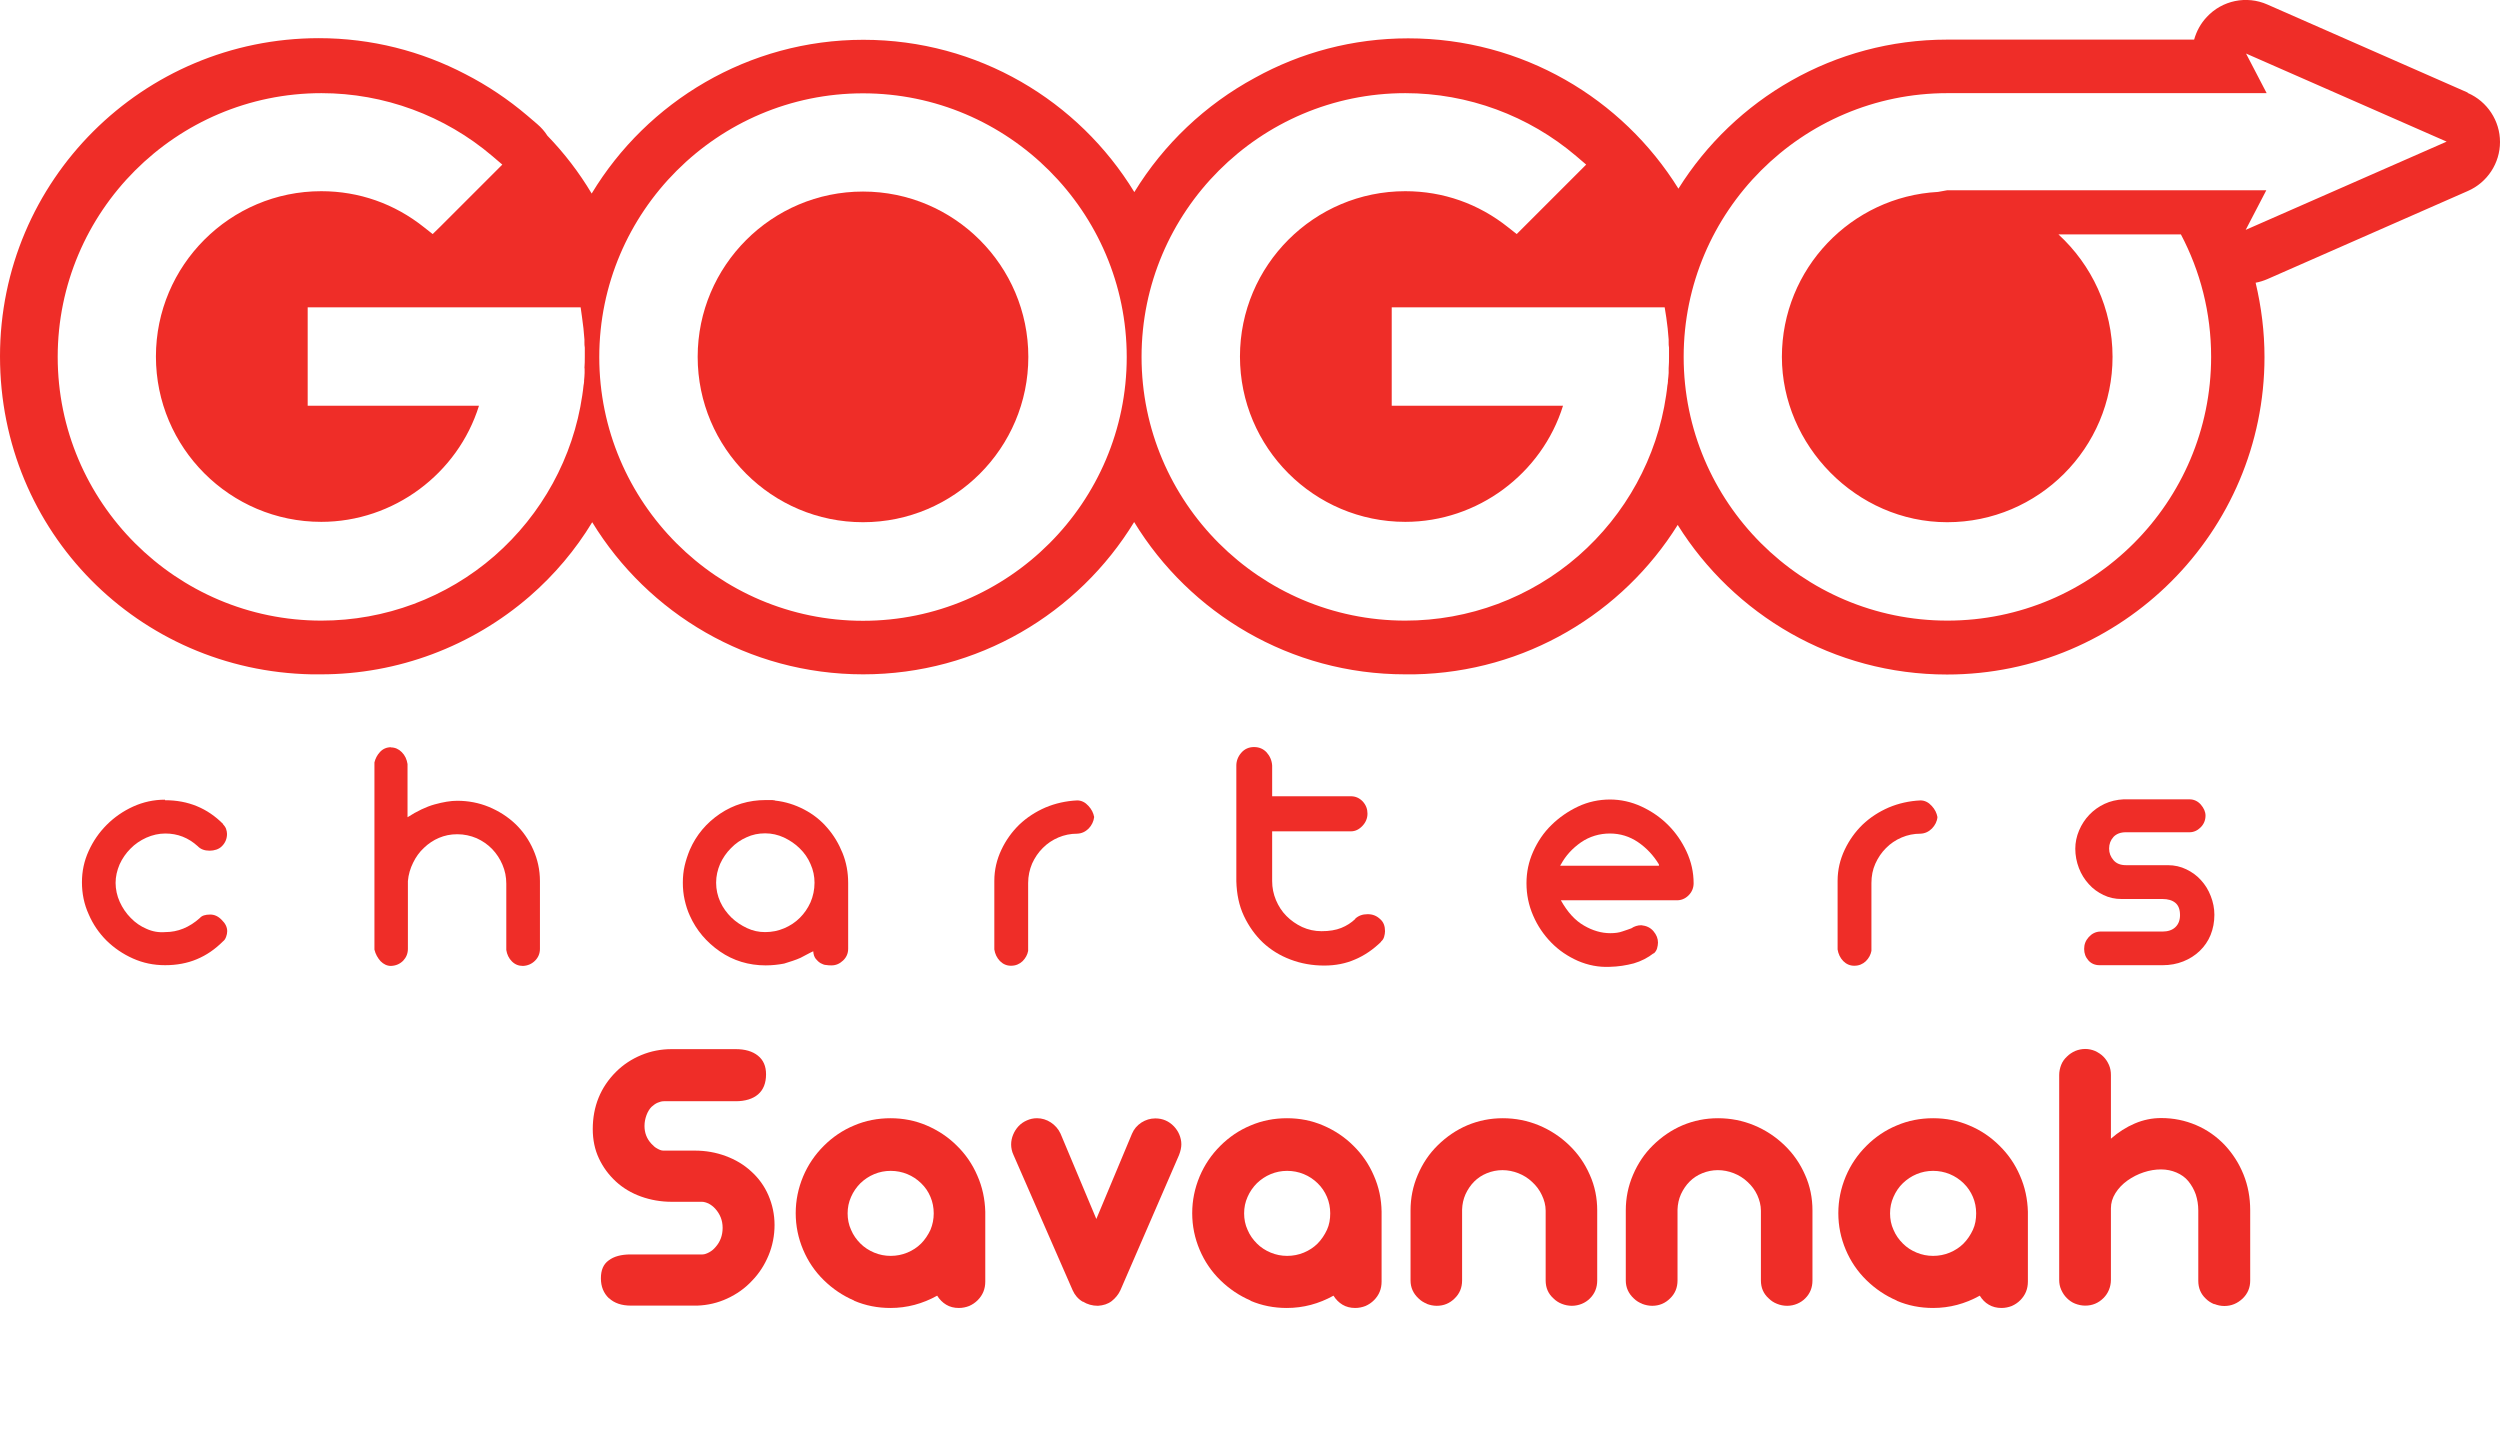 <?xml version="1.0" encoding="UTF-8"?>
<svg id="Capa_1" data-name="Capa 1" xmlns="http://www.w3.org/2000/svg" viewBox="0 0 138.21 79.76">
  <defs>
    <style>
      .cls-1 {
        fill: #ef2d28;
      }
    </style>
  </defs>
  <g>
    <g>
      <path class="cls-1" d="M47.71,10.59c-5.04,0-9.14,4.1-9.14,9.14s4.1,9.14,9.14,9.14,9.14-4.1,9.14-9.14-4.1-9.14-9.14-9.14Z"/>
      <path class="cls-1" d="M136.43,5.12L125.35.25c-1.15-.51-2.5-.23-3.35.69-.34.36-.57.79-.7,1.25h-13.65c-6.26,0-11.76,3.29-14.86,8.24-3.1-4.99-8.63-8.31-14.94-8.31-3.07,0-5.96.79-8.47,2.18-2.74,1.48-5.05,3.67-6.67,6.32-3.08-5.05-8.64-8.42-14.98-8.42s-11.95,3.41-15.02,8.5c-.69-1.16-1.52-2.24-2.45-3.2-.15-.24-.34-.45-.56-.64l-.55-.47c-1.06-.9-2.21-1.67-3.42-2.29-2.43-1.27-5.19-1.99-8.11-1.99C7.88,2.12,0,9.98,0,19.7s7.68,17.39,17.22,17.58h.53c4.24,0,8.33-1.54,11.53-4.31,1.37-1.19,2.54-2.58,3.46-4.1,3.08,5.04,8.64,8.41,14.98,8.41s11.9-3.37,14.98-8.42c3.08,5.05,8.64,8.42,14.98,8.42h.52c6.14-.12,11.51-3.39,14.55-8.26,3.1,4.96,8.61,8.27,14.89,8.27,9.67,0,17.55-7.88,17.55-17.55,0-1.39-.17-2.76-.49-4.11.22-.04.44-.11.65-.2l11.08-4.87c1.08-.47,1.78-1.54,1.78-2.71s-.7-2.24-1.78-2.71h-.01ZM32.32,20.39c0,.08,0,.15,0,.23,0,.14-.02.28-.03.42v.06c0,.07-.02.14-.03.21-.02.18-.04.37-.07.55-.5,3.43-2.23,6.58-4.85,8.87-2.66,2.32-6.06,3.58-9.57,3.58-8.04,0-14.58-6.55-14.58-14.58s6.54-14.58,14.58-14.58c3.46,0,6.82,1.24,9.45,3.48l.55.47-.51.51-2.91,2.91-.43.42-.47-.37c-1.64-1.31-3.6-2-5.69-2-5.04,0-9.14,4.1-9.14,9.14s4.1,9.14,9.14,9.14c4,0,7.55-2.66,8.72-6.42h-9.47v-5.44h15.09l.08.57c.06.39.1.8.13,1.21v.14c0,.11,0,.21.02.31v.49c0,.2,0,.42-.02.66h.02ZM47.71,34.32c-8.04,0-14.58-6.55-14.58-14.58s6.55-14.58,14.58-14.58,14.58,6.55,14.58,14.58-6.54,14.58-14.58,14.58ZM92.25,20.39v.23c0,.14-.03.28-.04.42v.06c0,.07-.02.14-.03.21-.02.18-.04.37-.07.55-.5,3.43-2.23,6.58-4.85,8.87-2.66,2.32-6.06,3.58-9.57,3.58-8.04,0-14.58-6.55-14.58-14.58s6.54-14.58,14.58-14.58c3.46,0,6.82,1.24,9.45,3.48l.55.47-.51.51-2.91,2.91-.42.42-.47-.37c-1.64-1.31-3.6-2-5.69-2-5.04,0-9.14,4.1-9.14,9.14s4.1,9.14,9.14,9.14c4,0,7.55-2.66,8.72-6.42h-9.47v-5.44h15.09l.09.57c.06.39.1.8.13,1.21v.14c0,.11,0,.21.02.31v.49c0,.2,0,.41-.02.66h0ZM124.15,12.71l1.14-2.19h-17.65l-.5.09c-4.8.26-8.63,4.25-8.63,9.12s4.1,9.14,9.14,9.14,9.14-4.1,9.14-9.14c0-2.68-1.16-5.09-2.99-6.77h6.77c1.07,2.03,1.67,4.32,1.67,6.77,0,8.04-6.54,14.58-14.58,14.58s-14.58-6.55-14.58-14.58,6.54-14.58,14.58-14.58h17.65l-1.14-2.19,11.09,4.87-11.09,4.87h0Z"/>
    </g>
    <g>
      <path class="cls-1" d="M9.14,44.24c1.26,0,2.33.44,3.2,1.32h-.02c.09.09.15.18.18.27.03.09.05.19.05.27,0,.26-.09.49-.28.68-.09.09-.19.15-.31.19-.12.04-.24.06-.37.06-.28,0-.5-.08-.66-.25-.52-.47-1.11-.7-1.79-.7-.36,0-.71.08-1.05.23-.33.15-.63.35-.88.61-.25.25-.45.54-.6.87-.14.33-.22.67-.22,1.02s.08.72.23,1.05c.15.33.35.63.61.89.25.26.54.46.87.6.33.15.67.21,1.04.18.69,0,1.33-.26,1.91-.78.11-.13.3-.19.57-.19.24,0,.45.1.64.3.2.19.3.4.3.62,0,.1-.02.21-.06.31-.04.11-.09.19-.17.25-.44.44-.92.77-1.45.99-.52.22-1.11.33-1.75.33s-1.22-.12-1.78-.37c-.56-.25-1.04-.58-1.46-.99-.42-.42-.75-.9-.99-1.46-.25-.55-.37-1.14-.37-1.76s.12-1.18.37-1.73.58-1.03,1-1.45c.42-.42.91-.76,1.46-1.01s1.14-.38,1.76-.38v.03Z"/>
      <path class="cls-1" d="M21.61,41.32c.23,0,.43.09.6.26.18.18.28.4.32.66v2.94c.53-.34,1.03-.58,1.5-.71.47-.13.89-.2,1.24-.2.62,0,1.2.11,1.76.34.55.23,1.04.54,1.46.94.42.4.75.88.99,1.42.24.54.37,1.12.37,1.74v3.75c0,.25-.09.47-.27.65s-.41.28-.67.29c-.24,0-.44-.08-.61-.25s-.27-.38-.31-.63v-3.67c0-.37-.07-.71-.21-1.04s-.33-.62-.57-.87-.53-.45-.86-.6c-.33-.14-.69-.22-1.07-.22s-.7.07-1.01.2-.59.32-.83.55c-.25.23-.45.51-.6.82-.16.32-.26.66-.29,1.02v3.75c0,.25-.09.47-.26.65-.18.18-.4.28-.68.29-.21,0-.4-.09-.57-.26-.16-.18-.28-.39-.34-.64v-10.35c.05-.21.15-.41.31-.58.16-.17.36-.26.61-.26h0Z"/>
      <path class="cls-1" d="M42.85,44.26c.57.06,1.1.23,1.6.49.5.26.93.6,1.28,1.01.36.41.64.88.85,1.4s.31,1.07.31,1.65v3.64c0,.25-.09.47-.28.65s-.4.27-.64.27c-.09,0-.19,0-.29-.02-.11,0-.21-.05-.31-.1-.1-.06-.19-.14-.27-.24-.08-.1-.13-.24-.14-.42-.06.03-.18.08-.34.17-.16.09-.28.15-.36.19-.14.06-.28.12-.44.17-.15.05-.31.1-.47.15-.31.06-.66.1-1.02.1-.94,0-1.79-.26-2.53-.77-.74-.51-1.3-1.17-1.66-1.97-.13-.28-.22-.57-.29-.88s-.1-.63-.1-.95.03-.64.1-.94.17-.6.29-.89c.36-.82.92-1.48,1.66-1.98s1.59-.76,2.53-.76h.26c.08,0,.16,0,.26.02ZM42.3,51.53c.37,0,.72-.07,1.05-.21.33-.14.62-.33.87-.58s.44-.53.59-.86c.14-.33.22-.69.22-1.08,0-.35-.07-.7-.22-1.03-.14-.33-.34-.62-.6-.87-.25-.25-.54-.44-.87-.6-.33-.15-.67-.23-1.04-.23s-.71.07-1.03.22c-.32.14-.61.34-.86.6-.25.25-.45.54-.6.87-.14.33-.22.67-.22,1.04s.08.73.23,1.06c.15.33.36.61.61.86.26.25.55.44.87.59s.65.22.99.22h0Z"/>
      <path class="cls-1" d="M55.89,53.39c-.24,0-.44-.09-.61-.26-.17-.18-.27-.39-.31-.64v-3.79c0-.62.14-1.19.39-1.72.25-.53.58-.99.99-1.39.42-.4.9-.71,1.45-.95.55-.23,1.13-.36,1.75-.39.24,0,.45.11.62.3.18.19.28.4.32.62-.03.24-.13.45-.3.63-.18.18-.39.28-.64.29-.37,0-.71.07-1.04.21s-.61.33-.86.58-.44.53-.59.86c-.14.33-.22.69-.22,1.08v3.75c-.04.21-.14.4-.31.57-.17.16-.38.25-.63.25h0Z"/>
      <path class="cls-1" d="M69.33,41.3c.28,0,.51.1.69.29.18.2.29.44.31.73v1.7h4.35c.26,0,.48.1.66.29.18.2.26.42.26.67s-.09.48-.28.68-.4.3-.64.3h-4.35v2.75c0,.37.07.71.21,1.05.14.33.33.63.58.88s.53.45.87.61c.33.15.69.23,1.07.23.43,0,.79-.06,1.09-.18.3-.12.56-.29.78-.5h-.02c.19-.18.42-.26.7-.26s.5.09.7.28c.18.16.26.38.26.66,0,.1-.02.21-.05.31-.03.11-.09.2-.18.27h.02c-.44.43-.92.76-1.44.98-.52.23-1.09.34-1.71.34-.66,0-1.28-.11-1.86-.33-.59-.22-1.1-.54-1.53-.94-.43-.41-.78-.9-1.05-1.47-.27-.57-.4-1.21-.42-1.92v-6.4c0-.25.09-.49.27-.7s.42-.32.71-.32Z"/>
      <path class="cls-1" d="M89,44.2c.6,0,1.19.13,1.75.39s1.05.6,1.47,1.02c.42.42.76.91,1.02,1.47.26.56.39,1.14.39,1.75,0,.25-.09.48-.28.67s-.43.29-.72.27h-6.34c.37.66.79,1.12,1.28,1.4.48.28.97.42,1.45.42.27,0,.49-.03.68-.1.19-.06.35-.12.49-.17.16-.11.35-.17.55-.17.28.03.5.13.67.33s.25.41.25.63c0,.1-.02.21-.05.32-.03.11-.1.21-.2.3l.02-.04c-.33.26-.7.45-1.11.57-.42.11-.86.18-1.32.19-.62.03-1.21-.09-1.77-.33-.56-.25-1.05-.58-1.47-1.01-.42-.43-.76-.93-1-1.49-.25-.57-.37-1.17-.37-1.79s.12-1.19.37-1.75.58-1.05,1.01-1.47c.43-.42.92-.76,1.47-1.02.55-.26,1.15-.39,1.78-.39h0ZM91.72,47.8c-.3-.5-.69-.92-1.16-1.24-.47-.32-.99-.48-1.56-.48s-1.12.16-1.6.49c-.47.33-.84.73-1.1,1.21-.03.03-.04.05-.04.08h5.47s-.02,0-.02-.02c0,0,0-.04,0-.04Z"/>
      <path class="cls-1" d="M102.51,53.39c-.24,0-.44-.09-.61-.26-.17-.18-.27-.39-.31-.64v-3.79c0-.62.14-1.19.39-1.72.25-.53.58-.99.99-1.39.42-.4.9-.71,1.45-.95.55-.23,1.13-.36,1.75-.39.24,0,.45.11.62.3.18.19.28.4.32.62-.02.24-.13.45-.3.63-.18.18-.39.28-.64.29-.37,0-.71.07-1.04.21s-.61.33-.86.58-.44.53-.59.86c-.15.33-.22.69-.22,1.08v3.75c-.04.21-.14.4-.31.57-.17.16-.38.25-.63.25h0Z"/>
      <path class="cls-1" d="M114.73,46.93c0-.35.07-.69.21-1.02s.33-.62.57-.87.52-.45.84-.6c.32-.15.67-.23,1.05-.25h3.64c.25,0,.46.1.63.29.17.2.26.4.26.61,0,.25-.09.47-.27.65s-.39.27-.61.27h-3.52c-.3,0-.53.09-.69.26-.16.18-.24.39-.24.64s.08.45.24.64c.16.19.39.28.69.28h2.32c.37,0,.71.08,1.02.23.31.15.59.35.81.6.23.25.41.54.54.88.13.33.2.68.2,1.03,0,.4-.07.77-.21,1.12-.14.34-.34.63-.6.88s-.56.44-.91.58c-.35.14-.73.21-1.14.21h-3.49c-.25,0-.46-.09-.61-.26-.16-.18-.24-.39-.24-.64s.08-.46.25-.65c.17-.19.38-.3.63-.31h3.45c.3,0,.54-.08.71-.24s.26-.38.26-.67c0-.32-.09-.54-.26-.68-.17-.14-.41-.21-.71-.21h-2.27c-.35,0-.68-.07-.99-.22s-.58-.34-.81-.6c-.23-.25-.42-.55-.55-.89-.13-.34-.2-.7-.2-1.08v.02Z"/>
    </g>
  </g>
  <g>
    <path class="cls-1" d="M33.66,71.77c-.29-.28-.44-.64-.44-1.1s.14-.78.43-.99c.29-.22.69-.33,1.22-.33h3.97c.11,0,.24-.05.37-.12s.25-.17.35-.29c.26-.29.39-.65.39-1.06s-.14-.76-.41-1.06c-.11-.12-.23-.21-.36-.28-.13-.06-.26-.1-.37-.1h-1.68c-.59,0-1.16-.1-1.69-.29-.53-.19-1-.47-1.39-.83-.4-.37-.71-.79-.94-1.28-.23-.49-.34-1.03-.34-1.62,0-1.25.43-2.31,1.28-3.16.4-.4.87-.71,1.4-.93.53-.22,1.09-.33,1.69-.33h3.53c.52,0,.93.12,1.23.36.3.24.45.58.45,1.03,0,.49-.15.86-.44,1.11-.29.25-.71.38-1.24.38h-3.97c-.11,0-.22.03-.34.08-.12.05-.23.13-.34.23-.11.11-.21.27-.28.46-.07.19-.11.39-.11.6,0,.37.12.7.38.98.1.11.21.21.33.27.12.07.23.11.33.11h1.74c.6,0,1.17.1,1.71.3s1.01.48,1.41.85c.41.37.73.81.95,1.32s.34,1.06.34,1.64-.11,1.15-.33,1.68c-.22.53-.52,1-.92,1.41-.39.42-.85.74-1.37.98-.52.24-1.07.37-1.66.39h-3.66c-.52,0-.92-.14-1.21-.41Z"/>
    <path class="cls-1" d="M47.22,71.9c-.63-.27-1.19-.65-1.68-1.13-.49-.48-.87-1.04-1.14-1.68-.27-.64-.41-1.31-.41-2.02s.14-1.38.41-2.03c.27-.64.65-1.2,1.14-1.69.49-.49,1.05-.87,1.68-1.13.63-.27,1.31-.4,2.01-.4s1.37.13,2,.4,1.19.64,1.67,1.12c.48.47.86,1.02,1.13,1.65.28.63.42,1.3.44,2v3.86c0,.41-.14.75-.42,1.03-.14.14-.29.24-.47.32-.18.07-.37.11-.57.11-.27,0-.5-.06-.7-.18-.2-.12-.37-.29-.5-.5-.81.45-1.67.68-2.58.68-.71,0-1.38-.13-2.01-.4ZM50.16,69.25c.29-.12.55-.29.76-.5s.39-.48.52-.76c.12-.29.18-.59.18-.91s-.06-.63-.18-.91c-.12-.29-.29-.54-.52-.76s-.47-.38-.76-.5c-.29-.12-.6-.18-.92-.18s-.62.06-.91.18-.54.29-.76.5c-.22.22-.4.48-.52.76-.13.29-.19.59-.19.91s.06.63.19.91c.12.29.3.54.52.76.21.21.47.38.76.5s.59.18.91.18.63-.06.92-.18Z"/>
    <path class="cls-1" d="M59.85,71.96c-.25-.15-.43-.36-.55-.63l-3.27-7.48c-.09-.19-.13-.39-.13-.58s.04-.37.11-.54c.07-.17.17-.33.3-.47s.28-.24.46-.32c.18-.08.36-.12.56-.12.27,0,.53.08.76.23s.42.36.54.62l1.98,4.72,1.97-4.71c.11-.26.28-.46.52-.62.24-.15.49-.23.77-.23.41,0,.75.15,1.03.44.13.14.23.29.3.46.07.17.11.35.11.53,0,.17-.04.37-.13.6l-3.24,7.47c-.11.24-.28.44-.48.6-.21.16-.46.24-.76.26-.31,0-.59-.08-.83-.23Z"/>
    <path class="cls-1" d="M69.14,71.9c-.63-.27-1.19-.65-1.68-1.13-.49-.48-.87-1.04-1.14-1.68-.27-.64-.41-1.31-.41-2.02s.14-1.38.41-2.03c.27-.64.65-1.2,1.14-1.69.49-.49,1.05-.87,1.68-1.13.63-.27,1.3-.4,2.01-.4s1.37.13,2,.4,1.19.64,1.67,1.12c.48.47.86,1.02,1.13,1.65.28.63.42,1.3.43,2v3.86c0,.41-.14.75-.42,1.03-.14.14-.29.24-.47.32-.18.07-.37.11-.57.11-.26,0-.5-.06-.7-.18-.2-.12-.37-.29-.5-.5-.81.45-1.67.68-2.58.68-.71,0-1.38-.13-2.01-.4ZM72.08,69.25c.29-.12.55-.29.76-.5s.39-.48.52-.76.18-.59.18-.91-.06-.63-.18-.91-.29-.54-.52-.76-.47-.38-.76-.5-.6-.18-.92-.18-.62.06-.91.18-.54.29-.76.5c-.22.22-.4.48-.52.76-.13.29-.19.59-.19.91s.06.63.19.91c.12.29.3.54.52.76.21.21.47.38.76.5s.59.18.91.18.63-.06.92-.18Z"/>
    <path class="cls-1" d="M78.89,72.08c-.18-.07-.34-.17-.47-.3-.29-.27-.44-.6-.44-.99v-3.87c0-.69.13-1.34.4-1.97s.63-1.17,1.11-1.64,1.02-.84,1.63-1.1c.62-.26,1.27-.39,1.96-.39s1.36.13,1.99.39c.63.26,1.19.63,1.68,1.1.49.47.87,1.02,1.14,1.64.28.62.41,1.28.41,1.97v3.87c0,.39-.13.72-.4.99-.13.13-.28.23-.45.3s-.36.11-.55.11-.39-.04-.56-.11c-.18-.07-.33-.17-.46-.3-.29-.26-.43-.59-.43-.99v-3.86c0-.3-.08-.59-.21-.86-.13-.28-.31-.52-.54-.73-.22-.21-.48-.37-.76-.48s-.58-.17-.88-.17-.59.06-.86.17c-.27.11-.5.26-.7.46s-.36.44-.48.7c-.12.27-.18.55-.19.85v3.92c0,.4-.14.73-.41.99-.27.27-.6.41-.99.41-.19,0-.38-.04-.56-.11Z"/>
    <path class="cls-1" d="M90.79,72.08c-.18-.07-.34-.17-.47-.3-.29-.27-.44-.6-.44-.99v-3.87c0-.69.13-1.34.4-1.97s.63-1.17,1.11-1.64,1.02-.84,1.63-1.1c.62-.26,1.27-.39,1.96-.39s1.36.13,1.99.39c.63.26,1.19.63,1.68,1.1s.87,1.02,1.14,1.64c.28.62.41,1.28.41,1.97v3.87c0,.39-.13.72-.4.99-.13.13-.28.23-.45.3s-.35.11-.55.11-.39-.04-.56-.11c-.18-.07-.33-.17-.46-.3-.29-.26-.43-.59-.43-.99v-3.86c0-.3-.08-.59-.2-.86-.13-.28-.31-.52-.54-.73-.22-.21-.48-.37-.76-.48s-.58-.17-.88-.17-.59.06-.86.17c-.27.11-.5.26-.7.46s-.36.44-.48.7c-.12.27-.18.55-.19.85v3.92c0,.4-.14.73-.41.99-.27.27-.6.41-.99.41-.19,0-.38-.04-.56-.11Z"/>
    <path class="cls-1" d="M104.86,71.9c-.63-.27-1.19-.65-1.68-1.13-.49-.48-.87-1.04-1.14-1.68s-.41-1.31-.41-2.02.14-1.38.41-2.03c.27-.64.65-1.2,1.14-1.69s1.05-.87,1.68-1.13c.63-.27,1.3-.4,2.01-.4s1.37.13,2,.4c.63.26,1.19.64,1.67,1.12.48.47.86,1.02,1.13,1.65.28.63.42,1.3.44,2v3.86c0,.41-.14.75-.42,1.03-.14.14-.29.24-.47.32-.18.07-.37.11-.57.11-.26,0-.5-.06-.7-.18-.21-.12-.37-.29-.5-.5-.81.45-1.67.68-2.58.68-.71,0-1.38-.13-2.01-.4ZM107.79,69.25c.29-.12.55-.29.76-.5s.39-.48.52-.76.18-.59.18-.91-.06-.63-.18-.91-.29-.54-.52-.76-.47-.38-.76-.5-.6-.18-.92-.18-.62.06-.91.18c-.29.12-.54.29-.76.5s-.4.48-.52.76c-.13.29-.19.59-.19.91s.06.63.19.91c.12.29.3.54.52.76s.47.38.76.5c.29.12.59.18.91.18s.63-.06.92-.18Z"/>
    <path class="cls-1" d="M122.41,72.1c-.17-.07-.33-.17-.46-.3-.28-.26-.42-.59-.42-.99v-3.89c0-.32-.05-.61-.14-.89-.1-.28-.24-.52-.41-.73s-.4-.37-.66-.48-.54-.17-.85-.17-.63.05-.96.16-.62.26-.89.45c-.28.2-.5.43-.67.7-.17.27-.25.55-.25.84v3.96c0,.19-.04.38-.11.55s-.17.32-.3.45c-.28.28-.62.42-1.01.42-.19,0-.38-.04-.56-.11-.18-.07-.33-.18-.46-.31s-.23-.28-.31-.46c-.08-.18-.11-.36-.11-.54v-11.33c0-.19.04-.38.11-.56.07-.18.18-.33.32-.46.13-.13.28-.23.46-.31.17-.07.36-.11.55-.11s.37.04.54.11c.17.08.33.18.46.31s.23.28.31.46c.08.18.11.37.11.56v3.52c.41-.36.85-.64,1.32-.84.47-.2.95-.3,1.46-.3.68,0,1.32.13,1.93.39.61.26,1.13.63,1.58,1.1.44.47.79,1.01,1.04,1.63.25.62.37,1.28.37,1.98v3.89c0,.39-.14.72-.42.99-.29.27-.62.41-1.01.41-.19,0-.38-.04-.55-.11Z"/>
  </g>
</svg>